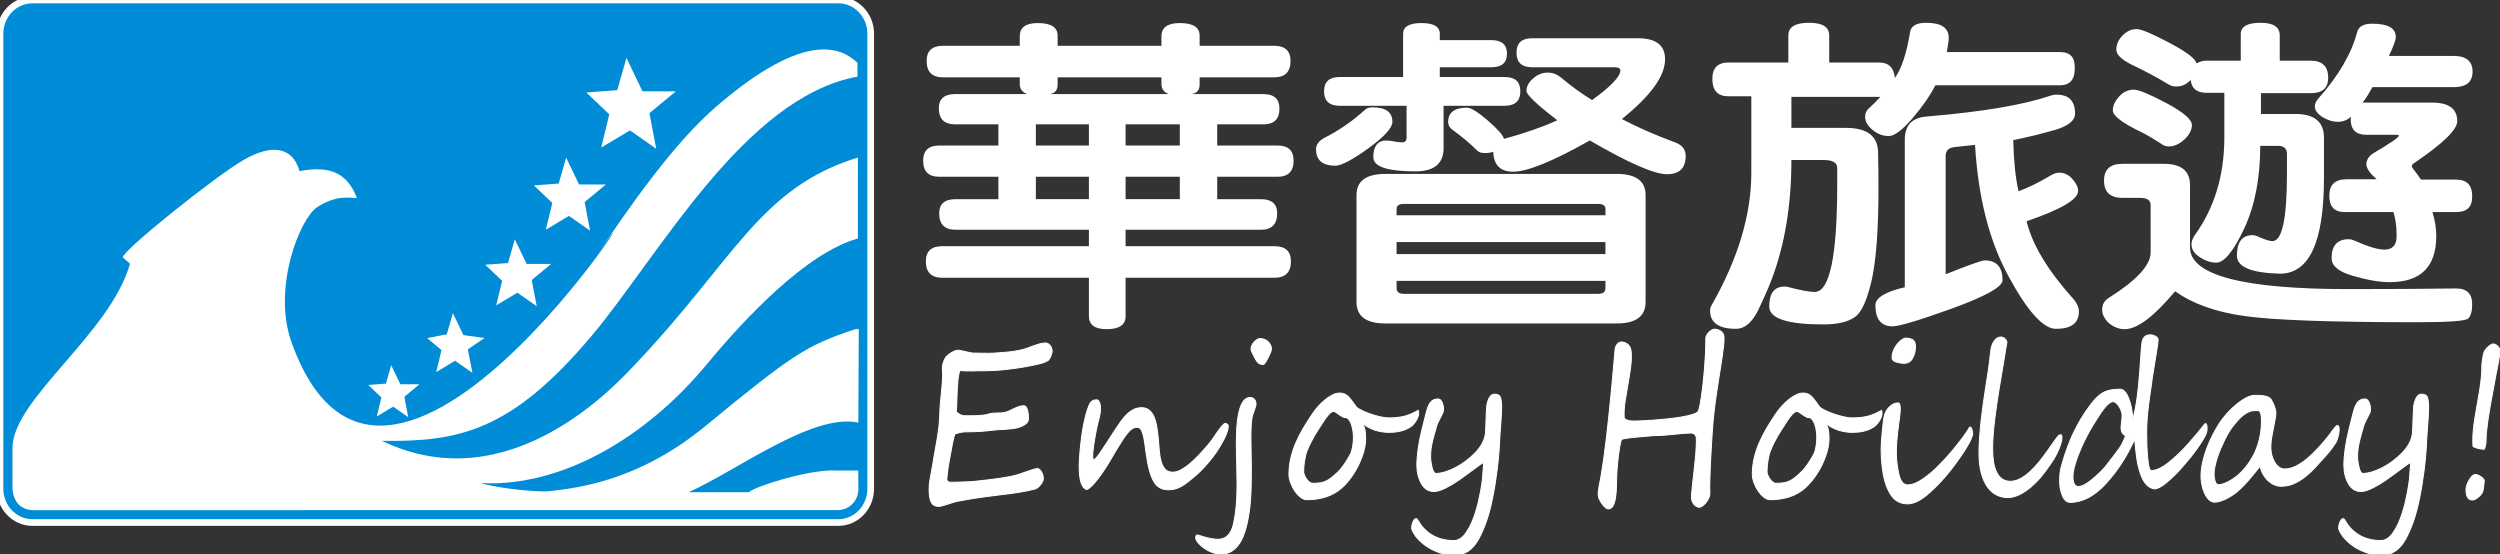 <?xml version="1.0" encoding="iso-8859-1"?>
<!-- Generator: Adobe Illustrator 19.2.1, SVG Export Plug-In . SVG Version: 6.00 Build 0)  -->
<svg version="1.1" id="_x3FC_h_1" xmlns="http://www.w3.org/2000/svg" xmlns:xlink="http://www.w3.org/1999/xlink" x="0px" y="0px"
	 viewBox="0 0 530.616 117.604" style="enable-background:new 0 0 530.616 117.604;" xml:space="preserve">
<rect x="0" y="0" width="530.616" height="117.604" fill="#333333" stroke="none"/>
<path style="fill-rule:evenodd;clip-rule:evenodd;fill:#FFFFFF;" d="M274.56,34.099c0,2.275-1.135,3.418-3.402,3.418H258.35v4.756
	h9.239c2.323,0,3.485,1.006,3.485,3.019c0,2.32-1.162,3.474-3.485,3.474h-28.687v3.487h31.605c2.323,0,3.486,1.074,3.486,3.212
	c0,2.321-1.163,3.486-3.486,3.486h-31.605v8.173c0,1.829-1.355,2.744-4.053,2.744c-2.489,0-3.734-0.938-3.734-2.812V58.95h-31.12
	c-2.323,0-3.485-1.166-3.485-3.486c0-2.138,1.162-3.212,3.485-3.212h31.12v-3.487H202.83c-2.324,0-3.486-1.154-3.486-3.474
	c0-2.012,1.162-3.019,3.486-3.019h9.074v-4.756h-12.56c-2.268,0-3.403-1.142-3.403-3.418c0-2.138,1.135-3.212,3.403-3.212h12.56
	v-4.493h-9.157c-2.323,0-3.485-1.131-3.485-3.418c0-2,1.162-3.006,3.485-3.006h15.243c-1.024-0.399-1.549-1.12-1.549-2.148v-1.406
	h-16.28c-2.323,0-3.485-1.155-3.485-3.486c0-2.138,1.162-3.213,3.485-3.213h16.28v-2.01c0-1.876,1.271-2.812,3.817-2.812
	c2.808,0,4.218,0.89,4.218,2.686v2.136h22.034v-2.01c0-1.876,1.3-2.812,3.901-2.812c2.808,0,4.204,0.89,4.204,2.686v2.136h15.81
	c2.322,0,3.484,1.075,3.484,3.213c0,2.331-1.162,3.486-3.484,3.486h-15.81v1.543c0,1.167-0.568,1.83-1.702,2.011h15.241
	c2.271,0,3.403,1.029,3.403,3.077c0,2.24-1.133,3.348-3.403,3.348h-9.805v4.493h12.808C273.425,30.887,274.56,31.96,274.56,34.099
	L274.56,34.099z M248.059,19.97c-1.038-0.399-1.549-1.12-1.549-2.148v-1.406h-22.034v1.543c0,1.167-0.539,1.83-1.632,2.011H248.059
	L248.059,19.97z M250.412,30.887v-4.493h-11.509v4.493H250.412L250.412,30.887z M231.115,30.887v-4.493h-11.257v4.493H231.115
	L231.115,30.887z M250.412,42.272v-4.756h-11.509v4.756H250.412L250.412,42.272z M231.115,42.272v-4.756h-11.257v4.756H231.115
	L231.115,42.272z M322.686,19.364c0,2.058-1.106,3.087-3.319,3.087h-12.973v8.973c0,3.304-1.992,4.95-5.989,4.95
	c-5.947,0-8.921-1.006-8.921-3.007c0-2.366,0.939-3.554,2.834-3.554c0.222,0,0.457,0.022,0.734,0.068
	c1.133,0.218,1.99,0.332,2.585,0.332c0.595,0,0.9-0.332,0.9-1.006v-6.755h-14.192c-2.212,0-3.318-1.029-3.318-3.087
	c0-2.012,1.107-3.017,3.318-3.017h13.46V7.179c0-1.521,1.299-2.286,3.886-2.286c2.601,0,3.899,0.765,3.899,2.286v1.337h10.942
	c2.213,0,3.319,0.96,3.319,2.88c0,1.921-1.106,2.88-3.319,2.88H305.59v2.069h13.776C321.58,16.347,322.686,17.352,322.686,19.364
	L322.686,19.364z M353.809,36.979c2.641,0,3.969-1.292,3.969-3.886c0-1.338-0.706-2.275-2.103-2.812
	c-4.44-1.647-8.243-3.326-11.44-5.018c6.114-4.916,9.17-9.133,9.17-12.665c0-2.996-1.923-4.482-5.753-4.482h-22.462
	c-2.214,0-3.32,1.018-3.32,3.076c0,2.057,1.106,3.085,3.32,3.085h17.428c0.871,0,1.3,0.217,1.3,0.663
	c0,1.304-2.005,3.395-6.003,6.299c-2.269-1.383-4.454-2.973-6.557-4.756c-0.871-0.708-1.812-1.074-2.835-1.074
	c-1.19,0-2.24,0.423-3.167,1.28c-0.914,0.8-1.37,1.669-1.37,2.606c0,0.8,2.186,2.88,6.557,6.23
	c-3.126,1.43-6.917,2.744-11.342,3.955c-0.166-0.766-1.301-2.057-3.403-3.886c-2.116-1.829-3.596-2.743-4.453-2.743
	c-2.655,0-3.983,1.029-3.983,3.075c0,0.536,0.249,1.029,0.733,1.474c2.157,1.566,3.969,3.087,5.436,4.56
	c0.317,0.355,0.886,0.526,1.702,0.526c0.539,0,1.105-0.08,1.701-0.262c0.11,2.812,1.506,4.218,4.218,4.218
	c3.016,0,8.451-2.206,16.279-6.63C345.648,34.591,351.111,36.979,353.809,36.979L353.809,36.979z M283.461,35.174
	c1.3-0.045,3.651-1.292,7.054-3.75c3.348-2.458,5.02-4.31,5.02-5.567c0-2.046-1.411-3.074-4.219-3.074
	c-0.705,0-1.244,0.171-1.618,0.537c-2.586,2.366-5.505,4.378-8.755,6.024c-1.079,0.628-1.619,1.406-1.619,2.343
	C279.325,34.008,280.708,35.174,283.461,35.174L283.461,35.174z M349.271,64.105c0,3.04-2.062,4.55-6.168,4.55h-49.034
	c-4.094,0-6.154-1.51-6.154-4.55V41.403c0-2.995,2.061-4.493,6.154-4.493h49.034c4.106,0,6.168,1.498,6.168,4.493V64.105
	L349.271,64.105z M340.751,45.689v-1.337c0-0.72-0.513-1.074-1.536-1.074H297.97c-1.024,0-1.55,0.354-1.55,1.074v1.337H340.751
	L340.751,45.689z M340.751,53.92v-2.538H296.42v2.538H340.751L340.751,53.92z M340.751,61.156v-1.543H296.42v1.543
	c0,0.811,0.525,1.212,1.55,1.212h41.245C340.239,62.368,340.751,61.967,340.751,61.156L340.751,61.156z M440.358,14.54
	c0,2.366-1.036,3.557-3.085,3.557h-26.5c-1.079,2.138-2.697,4.48-4.869,7.03c-2.157,2.503-3.831,3.749-5.02,3.749
	c-1.245,0-2.379-0.422-3.402-1.269c-1.079-0.892-1.618-1.829-1.618-2.813c0-0.674,0.235-1.257,0.733-1.747
	c0.858-0.755,1.701-1.579,2.502-2.482h-18.879v6.573h11.507c4.593,0,6.889,1.76,6.889,5.291c0.056,2.367,0.083,4.882,0.083,7.568
	c0,8.437-0.456,14.849-1.383,19.215c-0.968,4.332-2.157,7.019-3.555,8.037c-1.466,1.073-3.735,1.61-6.819,1.61
	c-7.607,0-11.425-1.269-11.425-3.817c0-2.812,1.079-4.218,3.251-4.218c0.207,0,0.43,0.023,0.636,0.069
	c2.712,0.708,4.62,1.074,5.755,1.074c3.193,0,4.785-7.613,4.785-22.838c0-1.349,0-2.504,0-3.487c0-1.12-0.969-1.68-2.918-1.68
	h-6.806c0,9.385-1.355,17.707-4.053,24.988c-0.802,2.138-1.84,4.481-3.07,7.03c-1.3,2.549-2.837,3.817-4.619,3.817
	c-3.68,0-5.52-1.291-5.52-3.886c0-0.4,0.11-0.778,0.331-1.131c5.615-9.876,8.424-19.227,8.424-28.063V20.438h-4.868
	c-2.269,0-3.402-1.234-3.402-3.692c0-2.32,1.134-3.474,3.402-3.474h12.725V7.51c0-1.782,1.466-2.674,4.385-2.674
	c2.862,0,4.288,0.892,4.288,2.674v5.762h10.622c1.992,0,3.1,1.085,3.319,3.28c1.397-1.966,2.49-5.224,3.236-9.785
	c0.223-1.291,1.355-1.931,3.402-1.931c3.196,0,4.787,1.063,4.787,3.212c0,0.583-0.139,1.578-0.402,3.005h24.066
	C439.432,11.053,440.455,12.22,440.358,14.54L440.358,14.54z M440.11,63.499c-5.465-6.07-8.783-11.579-9.974-16.54
	c7.303-2.504,10.94-4.641,10.94-6.424c0-0.766-0.4-1.612-1.216-2.549c-0.802-0.892-1.728-1.338-2.753-1.338
	c-0.596,0-1.217,0.194-1.866,0.595c-2.379,1.428-4.648,2.549-6.807,3.35c-0.649-2.767-1.022-6.379-1.133-10.849
	c3.235-0.663,6.236-1.406,9.004-2.206c2.753-0.846,4.122-1.989,4.122-3.418c0-2.674-1.288-4.024-3.887-4.024
	c-0.54,0-1.051,0.093-1.535,0.275c-5.672,1.92-14.344,3.371-26.018,4.355c-3.14,0.217-4.702,1.851-4.702,4.881v31.355
	c-4.163,0.982-6.237,2.251-6.237,3.817c0,2.983,1.217,4.481,3.651,4.481c1.397,0,5.644-1.269,12.711-3.818
	c7.082-2.584,10.622-4.573,10.622-5.955c0-2.813-1.272-4.218-3.804-4.218c-0.596,0-3.36,0.984-8.27,2.938V33.093
	c0-1.109,0.623-1.737,1.867-1.875c0.858-0.093,2.324-0.24,4.371-0.469c0.65,11.076,3.001,20.336,7.055,27.799
	c4.051,7.499,7.427,11.249,10.124,11.249c3.25,0,4.868-1.223,4.868-3.681C441.244,65.272,440.871,64.391,440.11,63.499
	L440.11,63.499z M465.22,26.531c0,1.029-0.512,2.034-1.535,3.018c-1.093,1.018-2.199,1.531-3.333,1.531
	c-0.483,0-0.913-0.101-1.286-0.331c-2.061-1.337-3.651-2.275-4.786-2.812c-3.886-1.875-5.837-3.373-5.837-4.493
	c0-1.018,0.456-2.022,1.383-3.006c0.858-0.937,1.881-1.406,3.07-1.406c1.023,0,3.349,0.961,6.973,2.881
	C463.437,23.833,465.22,25.366,465.22,26.531L465.22,26.531z M494.156,16.416c-0.055-2.366-1.3-3.544-3.734-3.544h-6.556V7.51
	c0-1.782-1.355-2.674-4.053-2.674c-2.822,0-4.219,0.8-4.219,2.4v5.636h-7.219c-0.748,0-1.48,0.194-2.187,0.595
	c-0.11-0.938-1.992-2.389-5.671-4.344c-3.722-1.966-6.045-2.949-6.971-2.949c-1.19,0-2.213,0.469-3.084,1.407
	c-0.858,0.891-1.286,1.874-1.286,2.949c0,1.018,1.051,2.07,3.153,3.143c2.752,1.293,5.436,2.721,8.022,4.287
	c0.442,0.263,0.954,0.4,1.549,0.4c1.19,0,2.213-0.469,3.071-1.406c0.166,1.83,1.3,2.745,3.403,2.745h3.734v9.442
	c0,8.08-2.103,15.032-6.321,20.838c-0.43,0.663-0.65,1.292-0.65,1.875c0,1.075,0.596,1.989,1.783,2.743
	c1.135,0.754,2.297,1.143,3.487,1.143c1.672,0,3.649-2.413,5.919-7.236c2.269-4.869,3.401-10.721,3.401-17.546h3.804
	c1.246,0,1.868,0.571,1.868,1.737v4.149c0,9.557-1.023,14.335-3.084,14.335c-0.596,0-1.702-0.355-3.319-1.075
	c-0.277-0.125-0.567-0.194-0.887-0.194c-2.227,0-3.333,1.451-3.333,4.355c0,2.366,2.974,3.636,8.922,3.818c0.056,0,0.139,0,0.235,0
	c6.224,0,9.321-6.767,9.321-20.301v-8.574c0-3.35-2.018-5.018-6.071-5.018h-7.303v-4.424h10.705
	C492.966,19.764,494.156,18.645,494.156,16.416L494.156,16.416z M524.71,41.803c0,2.138-1.136,3.212-3.403,3.212h-5.035
	c0.54,1.703,0.816,3.395,0.816,5.087c0,6.527-3.292,9.785-9.889,9.785c-2.158,0-4.759-0.446-7.774-1.338
	c-3.027-0.845-4.549-2.102-4.549-3.749c0-2.686,1.216-4.024,3.65-4.024c0.374,0,0.76,0.091,1.135,0.263
	c2.918,1.303,5.048,1.943,6.403,1.943c1.618,0,2.49-0.822,2.601-2.469c0-0.321,0-0.606,0-0.881c0-1.601-0.222-3.143-0.65-4.618
	h-10.374c-2.17,0-3.25-1.154-3.25-3.486c0-2.321,1.217-3.475,3.652-3.475h6.403c-0.221-0.228-0.566-0.559-1.051-1.005
	c-0.761-0.846-1.136-1.566-1.136-2.15c0-0.982,0.514-1.782,1.536-2.412c3.569-2.09,5.353-3.326,5.353-3.681
	c0-0.138-0.166-0.194-0.484-0.194h-6.405c-2.226,0-3.333-1.098-3.333-3.292c0-0.217,0.028-0.424,0.083-0.594
	c-0.745,0.754-1.701,1.131-2.835,1.131c-1.023,0-2.103-0.331-3.235-1.005c-1.08-0.708-1.619-1.463-1.619-2.274
	c0-0.493,0.207-1.006,0.637-1.543c4.385-4.904,7.164-9.66,8.354-14.267c0.316-1.154,1.382-1.737,3.167-1.737
	c3.347,0,5.021,0.938,5.021,2.812c0,0.674-0.484,2.012-1.466,4.024h13.707c2.697,0,4.053,1.108,4.053,3.348
	c0,2.184-1.329,3.281-3.983,3.281h-17.262c-0.429,0.708-0.748,1.268-0.969,1.668c-0.319,0.538-0.706,1.075-1.135,1.613h14.746
	c3.568,0,5.353,1.314,5.353,3.955c0,1.782-3.029,4.732-9.074,8.836c-0.374,0.229-0.567,0.446-0.567,0.674
	c0,0.173,0.166,0.47,0.483,0.869c0.596,0.755,1.079,1.43,1.467,2.013h7.455C523.63,38.123,524.764,39.347,524.71,41.803
	L524.71,41.803z M524.71,64.711c0,1.337-0.276,2.298-0.816,2.88c-0.54,0.537-4.135,0.8-10.775,0.8
	c-18.533,0-30.83-0.446-36.875-1.336c-6.001-0.847-10.855-2.596-14.593-5.225c-4.479,5.361-8.048,8.037-10.689,8.037
	c-1.19,0-2.297-0.424-3.335-1.27c-0.967-0.892-1.452-1.852-1.452-2.88c0-1.075,0.457-1.898,1.384-2.48
	c5.934-3.75,8.907-6.961,8.907-9.648V43.542c0-1.029-0.732-1.543-2.186-1.543h-3.816c-2.587,0-3.888-1.224-3.888-3.682
	c0-2.366,1.301-3.544,3.888-3.544h8.838c3.679,0,5.519,1.51,5.519,4.55v13.191c0,5.898,11.204,8.847,33.625,8.847
	c8.215,0,15.836-0.045,22.862-0.137C523.63,61.224,524.764,62.391,524.71,64.711z"/>
<path style="fill-rule:evenodd;clip-rule:evenodd;fill:#008CD6;stroke:#FFFFFF;stroke-width:1.417;stroke-miterlimit:22.926;" d="
	M6.844,0h171.117c3.765,0,6.845,3.22,6.845,7.155v96.592c0,3.936-3.081,7.155-6.845,7.155H6.844c-3.765,0-6.844-3.219-6.844-7.155
	V7.155C0,3.22,3.08,0,6.844,0z"/>
<polygon style="fill-rule:evenodd;clip-rule:evenodd;fill:#FFFFFF;" points="78.156,81.707 81.91,81.425 83.034,77.524 
	84.981,81.566 89.016,81.566 85.824,84.221 86.647,88.544 83.455,86.312 79.963,88.403 80.946,84.361 "/>
<polygon style="fill-rule:evenodd;clip-rule:evenodd;fill:#FFFFFF;" points="90.657,71.745 94.829,70.96 96.12,66.457 
	98.355,71.122 102.827,71.745 99.301,74.146 100.268,79.134 96.581,76.571 92.593,78.972 93.7,74.308 "/>
<polygon style="fill-rule:evenodd;clip-rule:evenodd;fill:#FFFFFF;" points="102.985,56.193 107.819,55.831 109.266,50.781 
	111.773,56.012 116.995,56.012 112.859,59.43 113.919,64.997 109.809,62.123 105.311,64.816 106.578,59.611 "/>
<polygon style="fill-rule:evenodd;clip-rule:evenodd;fill:#FFFFFF;" points="113.31,39.352 118.584,38.956 120.164,33.446 
	122.899,39.154 128.597,39.154 124.084,42.884 125.241,48.958 120.756,45.822 115.849,48.76 117.23,43.082 "/>
<polygon style="fill-rule:evenodd;clip-rule:evenodd;fill:#FFFFFF;" points="124.444,19.63 131.002,19.138 132.966,12.288 
	136.367,19.384 143.451,19.384 137.84,24.021 139.278,31.574 133.702,27.675 127.6,31.329 129.319,24.267 "/>
<path style="fill-rule:evenodd;clip-rule:evenodd;fill:#FFFFFF;" d="M182.18,89.699c-9.704-2.089-25.731,10.172-36.01,14.762h12.773
	c1.507-1.347,13.321-4.975,18.639-4.59h4.578l0.027,3.999c-0.021,2.444-1.971,4.405-4.424,4.411H7.703
	c-3.654,0.219-5.131-2.276-5.053-5.186v-8.007c0-10.361,20.75-24.241,24.943-39.11l-1.535-1.347
	c0-1.512,19.626-17.178,25.519-20.614c5.893-3.435,10.471-3.051,12.005,2.309c6.852-1.347,10.279,0.742,12.17,5.716
	c-1.535,0-4.194-0.769-8.388,1.897c-3.728,2.391-9.593,17.15-5.509,28.639c21.051,59.119,86.835-51.341,63.208-16.023
	c8.936-13.357,18.081-26.337,27.218-34.163c18.684-16.003,26.285-12.303,29.711-9.06v2.93
	c-23.984,4.397-42.102,37.982-56.381,54.969c-17.188,20.447-28.342,22.537-44.541,22.345c27.411,13.165,50.273-12.585,54.08-16.601
	c20.587-21.71,26.186-37.214,46.936-43.536v17.178c-10.855,3.05-23.724,16.625-32.107,26.742
	c-12.749,15.388-30.644,26.082-47.968,25.176c4.578,1.347,12.965,1.924,14.473,1.731c5.098-0.632,18.475-1.731,33.111-13.742
	c18.584-15.254,21.463-17.177,31.796-20.613c0.576-0.191,0.88,0,0.88,0L182.18,89.699z"/>
<path style="fill-rule:evenodd;clip-rule:evenodd;fill:#FFFFFF;stroke:#FFFFFF;stroke-width:0.216;stroke-miterlimit:22.926;" d="
	M223.311,74.516c0,0.138-0.031,0.3-0.087,0.493c-0.05,0.199-0.121,0.399-0.202,0.6c-0.082,0.199-0.171,0.392-0.279,0.561
	c-0.101,0.177-0.215,0.293-0.323,0.354c-0.349,0.192-0.658,0.338-0.937,0.438c-0.278,0.101-0.607,0.193-0.993,0.278
	c-1.17,0.276-2.316,0.501-3.435,0.692c-1.12,0.184-2.177,0.338-3.17,0.446c-0.994,0.115-1.904,0.192-2.733,0.238
	c-0.83,0.046-1.538,0.07-2.113,0.07c-0.323,0-0.607,0-0.848,0c-0.239,0-0.467,0-0.689,0.007c-0.228,0.007-0.442,0.016-0.651,0.023
	c-0.209,0.008-0.43,0.015-0.664,0.015c-0.556,0-1.037-0.007-1.442-0.022c-0.399-0.016-0.74-0.038-1.025-0.069
	c-0.184,0.523-0.316,1.17-0.393,1.938c-0.069,0.77-0.127,1.562-0.164,2.378c-0.038,0.823-0.064,1.624-0.083,2.401
	c-0.019,0.785-0.057,1.47-0.119,2.055c0.247,0.208,0.461,0.369,0.638,0.485c0.178,0.107,0.356,0.192,0.539,0.246
	c0.177,0.054,0.367,0.085,0.563,0.092c0.196,0.008,0.437,0.008,0.721,0.008c0.311,0,0.652,0,1.031,0c0.38,0,0.753-0.008,1.133-0.031
	c0.373-0.024,0.74-0.054,1.101-0.093c0.361-0.039,0.677-0.101,0.962-0.192c0.487-0.147,0.911-0.232,1.284-0.247
	c0.367-0.016,0.728-0.023,1.082-0.023c0.355,0,0.709-0.023,1.063-0.077c0.36-0.054,0.759-0.185,1.208-0.401
	c0.323-0.146,0.607-0.292,0.868-0.422c0.259-0.139,0.512-0.246,0.746-0.339c0.233-0.092,0.456-0.161,0.677-0.215
	c0.215-0.054,0.443-0.076,0.69-0.076c0.201,0,0.367,0.084,0.505,0.254c0.133,0.177,0.241,0.393,0.311,0.653
	c0.075,0.27,0.126,0.563,0.158,0.885c0.031,0.324,0.05,0.631,0.05,0.931c0,0.331-0.102,0.608-0.297,0.839
	c-0.204,0.223-0.431,0.408-0.697,0.562c-0.265,0.146-0.537,0.27-0.809,0.362c-0.273,0.085-0.488,0.153-0.646,0.199
	c-0.285,0.077-0.659,0.139-1.121,0.185c-0.467,0.038-0.949,0.085-1.454,0.124c-0.507,0.038-1,0.062-1.475,0.084
	c-0.474,0.023-0.865,0.062-1.176,0.108c-0.854,0.115-1.747,0.2-2.67,0.254c-0.93,0.053-1.866,0.084-2.815,0.084
	c-0.487,0-0.898,0.031-1.233,0.108c-0.341,0.077-0.722,0.192-1.139,0.339c-0.088,0.031-0.184,0.23-0.278,0.6
	c-0.102,0.369-0.208,0.83-0.315,1.385c-0.114,0.554-0.228,1.162-0.342,1.824c-0.12,0.662-0.235,1.293-0.348,1.894
	c-0.17,0.915-0.298,1.754-0.38,2.508c-0.075,0.747-0.132,1.286-0.158,1.601c0.076,0.084,0.17,0.184,0.279,0.292
	c0.114,0.101,0.234,0.154,0.373,0.154c0.323,0,0.709,0,1.159-0.007c0.448-0.008,0.917-0.024,1.398-0.04
	c0.48-0.016,0.955-0.031,1.411-0.053c0.456-0.023,0.854-0.046,1.182-0.077c0.817-0.092,1.671-0.185,2.563-0.285
	c0.886-0.1,1.752-0.208,2.594-0.324c0.842-0.122,1.632-0.254,2.378-0.4c0.747-0.139,1.399-0.3,1.935-0.485
	c-0.005,0,0.076-0.031,0.254-0.084c0.177-0.062,0.411-0.139,0.696-0.239c0.284-0.1,0.594-0.2,0.924-0.315
	c0.334-0.115,0.645-0.216,0.929-0.308c0.285-0.084,0.519-0.169,0.715-0.23c0.19-0.07,0.278-0.108,0.266-0.108
	c0.183,0,0.366,0.062,0.538,0.185c0.171,0.115,0.328,0.276,0.461,0.484c0.139,0.2,0.247,0.438,0.329,0.708
	c0.076,0.269,0.12,0.562,0.12,0.878c0,0.122-0.051,0.292-0.151,0.507c-0.095,0.223-0.234,0.439-0.406,0.669
	c-0.177,0.223-0.373,0.432-0.601,0.631c-0.233,0.192-0.48,0.324-0.752,0.377c-0.62,0.139-1.202,0.262-1.753,0.377
	c-0.55,0.108-1.114,0.216-1.689,0.3c-0.569,0.092-1.183,0.177-1.822,0.261c-0.645,0.085-1.36,0.169-2.151,0.262
	c-0.949,0.115-1.903,0.247-2.866,0.369c-0.955,0.131-1.853,0.262-2.682,0.393c-0.835,0.139-1.575,0.262-2.228,0.377
	c-0.651,0.108-1.126,0.208-1.435,0.277c-0.285,0.077-0.601,0.168-0.943,0.285c-0.348,0.115-0.689,0.223-1.031,0.323
	c-0.341,0.108-0.658,0.201-0.955,0.285c-0.298,0.085-0.538,0.123-0.722,0.123c-0.335,0-0.632-0.054-0.892-0.17
	c-0.259-0.107-0.474-0.307-0.645-0.592c-0.177-0.293-0.303-0.67-0.392-1.154c-0.089-0.478-0.127-1.085-0.127-1.824
	c0-0.646,0.071-1.362,0.222-2.154c0.146-0.786,0.329-1.755,0.538-2.893c0.132-0.931,0.29-1.862,0.461-2.787
	c0.171-0.923,0.336-1.847,0.493-2.778c0.152-0.923,0.285-1.846,0.387-2.77c0.107-0.923,0.165-1.862,0.178-2.809
	c0.012-0.678,0.05-1.355,0.119-2.047c0.07-0.693,0.132-1.394,0.204-2.101c0.069-0.708,0.132-1.408,0.189-2.116
	c0.05-0.709,0.082-1.401,0.082-2.079c0-0.115-0.013-0.285-0.038-0.492c-0.025-0.207-0.038-0.369-0.038-0.477
	c0-0.646,0.19-1.354,0.576-2.14c0.095-0.192,0.26-0.399,0.488-0.607c0.233-0.207,0.486-0.399,0.765-0.577
	c0.278-0.169,0.551-0.308,0.822-0.416c0.272-0.108,0.506-0.154,0.702-0.154c0.127,0,0.336,0.023,0.64,0.085
	c0.304,0.062,0.62,0.13,0.956,0.215c0.335,0.085,0.652,0.154,0.955,0.216c0.304,0.062,0.518,0.092,0.638,0.092
	c0.21,0,0.494,0,0.842,0.007c0.354,0.008,0.74,0.016,1.151,0.023c0.419,0.008,0.848,0.008,1.31,0.008
	c0.456,0,0.885-0.008,1.297-0.039c0.936-0.062,1.828-0.131,2.676-0.208c0.848-0.07,1.733-0.208,2.657-0.401
	c0.557-0.108,1.07-0.254,1.544-0.431c0.468-0.185,0.917-0.354,1.354-0.508c0.431-0.161,0.86-0.3,1.284-0.415
	c0.431-0.124,0.861-0.185,1.31-0.185c0.158,0,0.317,0.053,0.481,0.146c0.158,0.1,0.304,0.231,0.437,0.384
	c0.127,0.163,0.234,0.347,0.316,0.555C223.268,74.093,223.311,74.308,223.311,74.516L223.311,74.516z M260.688,90.453
	c0,0.284-0.038,0.578-0.121,0.87c-0.076,0.292-0.177,0.585-0.297,0.878c-0.113,0.292-0.247,0.585-0.398,0.862
	c-0.147,0.277-0.292,0.538-0.425,0.8c-0.361,0.677-0.778,1.362-1.259,2.063c-0.481,0.7-1,1.377-1.55,2.039
	c-0.551,0.662-1.113,1.285-1.696,1.87c-0.581,0.585-1.15,1.108-1.701,1.555c-0.449,0.362-0.874,0.7-1.273,1.016
	c-0.404,0.315-0.809,0.584-1.214,0.808c-0.411,0.231-0.835,0.408-1.279,0.547c-0.448,0.131-0.936,0.2-1.467,0.2
	c-1.025,0-1.859-0.316-2.499-0.947c-0.323-0.315-0.601-0.723-0.841-1.231c-0.247-0.5-0.456-1.062-0.633-1.677
	c-0.177-0.616-0.336-1.27-0.461-1.962c-0.133-0.692-0.241-1.37-0.33-2.047c-0.107-0.846-0.214-1.6-0.309-2.269
	c-0.102-0.67-0.216-1.232-0.348-1.686c-0.126-0.461-0.285-0.816-0.469-1.062c-0.19-0.247-0.43-0.377-0.727-0.377
	c-0.234,0-0.456,0.031-0.665,0.092c-0.209,0.062-0.431,0.185-0.658,0.362c-0.228,0.184-0.481,0.438-0.752,0.769
	c-0.272,0.331-0.589,0.763-0.956,1.308c-0.36,0.539-0.778,1.201-1.247,1.978c-0.474,0.785-1.018,1.716-1.651,2.802
	c-0.311,0.523-0.67,1.1-1.095,1.731c-0.417,0.631-0.847,1.231-1.29,1.809c-0.437,0.57-0.867,1.07-1.285,1.508
	c-0.423,0.439-0.79,0.717-1.113,0.832c-1.089-0.285-1.632-1.932-1.632-4.933c0-0.801,0.076-2.009,0.221-3.633
	c0.076-0.739,0.165-1.509,0.259-2.309c0.102-0.809,0.228-1.608,0.374-2.416c0.145-0.801,0.315-1.586,0.512-2.339
	c0.19-0.763,0.419-1.463,0.677-2.109c0.12-0.3,0.253-0.538,0.386-0.715c0.14-0.17,0.278-0.3,0.417-0.377
	c0.14-0.084,0.292-0.139,0.444-0.161c0.158-0.024,0.315-0.031,0.474-0.031c0.196,0,0.373,0.161,0.532,0.492
	c0.152,0.331,0.227,0.792,0.227,1.377c0,0.362-0.025,0.7-0.076,1.016c-0.045,0.315-0.114,0.639-0.203,0.97
	c-0.082,0.331-0.178,0.685-0.278,1.069c-0.096,0.386-0.195,0.824-0.297,1.317c-0.07,0.408-0.158,0.861-0.247,1.354
	c-0.095,0.492-0.184,1-0.26,1.508c-0.083,0.516-0.151,1.016-0.203,1.501c-0.057,0.493-0.088,0.931-0.088,1.324
	c0,0.27,0.038,0.546,0.114,0.831c0.348-0.045,0.911-0.676,1.702-1.892c0.411-0.616,0.859-1.293,1.347-2.032
	c0.486-0.739,1.018-1.547,1.582-2.432c0.423-0.662,0.841-1.278,1.252-1.854c0.417-0.57,0.842-1.07,1.29-1.494
	c0.443-0.431,0.917-0.77,1.418-1.016c0.499-0.246,1.05-0.377,1.657-0.377c0.646,0,1.177,0.169,1.601,0.507
	c0.43,0.339,0.771,0.808,1.031,1.401c0.259,0.592,0.461,1.3,0.6,2.132c0.146,0.823,0.26,1.73,0.349,2.724
	c0.069,0.847,0.14,1.677,0.208,2.509c0.07,0.823,0.203,1.563,0.399,2.216c0.196,0.655,0.481,1.186,0.854,1.594
	c0.373,0.399,0.904,0.608,1.594,0.608c0.531,0,1.087-0.154,1.67-0.454c0.576-0.3,1.189-0.715,1.835-1.247
	c0.638-0.539,1.303-1.163,1.993-1.885c0.683-0.724,1.392-1.509,2.12-2.37c0.285-0.331,0.594-0.747,0.936-1.247
	c0.341-0.509,0.67-0.993,0.999-1.454c0.329-0.47,0.633-0.862,0.918-1.193c0.284-0.331,0.512-0.5,0.689-0.5
	c0.069,0,0.189,0.046,0.36,0.139C260.605,90.091,260.688,90.246,260.688,90.453L260.688,90.453z M269.859,74.108
	c0,0.122-0.069,0.354-0.202,0.7c-0.14,0.347-0.297,0.708-0.493,1.093c-0.19,0.385-0.379,0.724-0.575,1.016
	c-0.19,0.293-0.343,0.439-0.45,0.439c-0.284,0-0.518-0.038-0.708-0.115c-0.184-0.069-0.355-0.192-0.506-0.369
	c-0.159-0.17-0.31-0.393-0.456-0.662c-0.146-0.269-0.322-0.6-0.518-0.993c-0.133-0.254-0.24-0.477-0.316-0.655
	c-0.076-0.184-0.108-0.346-0.108-0.5c0-0.239,0.057-0.492,0.184-0.754c0.12-0.262,0.284-0.501,0.48-0.724
	c0.196-0.215,0.411-0.393,0.633-0.523c0.222-0.139,0.436-0.208,0.645-0.208c0.272,0,0.551,0.054,0.836,0.162
	c0.285,0.1,0.545,0.254,0.772,0.446c0.228,0.201,0.417,0.439,0.562,0.716C269.784,73.454,269.859,73.762,269.859,74.108
	L269.859,74.108z M266.582,85.789c0-0.439-0.12-0.785-0.354-1.039c-0.234-0.254-0.531-0.384-0.893-0.384
	c-0.886,0-1.574,0.669-2.056,2.008c-0.582,1.624-0.872,4.171-0.872,7.642c0,0.3,0.005,0.678,0.012,1.132
	c0.007,0.446,0.013,0.945,0.026,1.492c0.011,0.554,0.023,1.123,0.037,1.732c0.012,0.6,0.024,1.185,0.038,1.77
	c0.012,0.577,0.02,1.131,0.024,1.663c0.007,0.538,0.014,1.008,0.014,1.408c0,3.07-0.247,5.711-0.74,7.919
	c-0.493,2.224-1.588,3.332-3.284,3.332c-0.493,0-0.987-0.046-1.48-0.146c-0.494-0.093-0.949-0.201-1.354-0.315
	c-0.411-0.108-0.758-0.216-1.05-0.316c-0.291-0.092-0.469-0.146-0.544-0.146c-0.209,0-0.316,0.223-0.316,0.654
	c0,0.169,0.069,0.37,0.216,0.601c0.138,0.231,0.341,0.477,0.594,0.731c0.253,0.254,0.544,0.508,0.886,0.753
	c0.341,0.247,0.708,0.47,1.107,0.67c0.392,0.192,0.804,0.354,1.239,0.469c0.43,0.123,0.867,0.185,1.297,0.185
	c0.753,0,1.423-0.154,2.018-0.461c0.595-0.309,1.112-0.747,1.569-1.309c0.449-0.569,0.835-1.239,1.158-2.024
	c0.321-0.777,0.588-1.639,0.797-2.586c0.196-0.892,0.36-1.77,0.48-2.64c0.127-0.877,0.222-1.793,0.285-2.754
	c0.068-0.962,0.113-1.993,0.132-3.102c0.02-1.1,0.025-2.331,0.025-3.686c0-0.353-0.006-0.808-0.019-1.346
	c-0.013-0.547-0.02-1.101-0.025-1.686c-0.007-0.577-0.013-1.13-0.025-1.662c-0.012-0.539-0.02-0.985-0.02-1.347
	c0-1.078,0.02-2.001,0.064-2.771c0.045-0.769,0.114-1.369,0.215-1.801c0.026-0.124,0.076-0.308,0.165-0.554
	c0.088-0.246,0.177-0.508,0.266-0.77c0.095-0.261,0.177-0.515,0.253-0.761C266.544,86.09,266.582,85.905,266.582,85.789
	L266.582,85.789z M301.105,87.683c0,0.254-0.046,0.516-0.14,0.777c-0.095,0.262-0.216,0.516-0.361,0.77
	c-0.152,0.247-0.311,0.478-0.493,0.693c-0.177,0.223-0.36,0.4-0.545,0.531c-0.436,0.346-1.049,0.655-1.847,0.915
	c-0.797,0.262-1.777,0.393-2.954,0.393c-0.937,0-1.886-0.146-2.835-0.438c-0.955-0.292-1.865-0.777-2.745-1.455
	c0.284,0.523,0.469,1.032,0.55,1.509c0.076,0.485,0.12,1.055,0.12,1.715c0,1.186-0.247,2.447-0.746,3.787
	c-0.479,1.355-1.101,2.609-1.866,3.763c-0.771,1.163-1.575,2.124-2.43,2.886c-0.48,0.439-1.012,0.816-1.588,1.139
	c-0.575,0.324-1.177,0.593-1.803,0.792c-0.633,0.201-1.284,0.355-1.967,0.454c-0.678,0.093-1.367,0.146-2.057,0.146
	c-0.482,0-0.949-0.192-1.41-0.569c-0.456-0.369-0.861-0.83-1.222-1.369c-0.36-0.547-0.646-1.125-0.861-1.74
	c-0.221-0.615-0.328-1.17-0.328-1.669c0-1.216,0.133-2.386,0.399-3.502c0.266-1.123,0.626-2.201,1.075-3.247
	c0.455-1.047,0.974-2.071,1.568-3.071c0.595-0.993,1.221-1.993,1.892-2.985c0.365-0.554,0.79-1.101,1.264-1.632
	c0.482-0.539,0.975-1.015,1.493-1.432c0.52-0.423,1.045-0.761,1.576-1.031c0.531-0.262,1.038-0.393,1.517-0.393
	c0.399,0,0.74,0.07,1.026,0.207c0.283,0.132,0.55,0.324,0.802,0.569c0.254,0.254,0.513,0.563,0.779,0.939
	c0.266,0.378,0.569,0.793,0.916,1.263c0.114,0.137,0.419,0.331,0.918,0.6c0.5,0.261,1.095,0.515,1.777,0.762
	c0.69,0.246,1.411,0.469,2.164,0.653c0.753,0.192,1.437,0.285,2.057,0.285c0.619,0,1.183-0.031,1.701-0.085
	c0.518-0.046,1.024-0.139,1.513-0.254c0.486-0.123,0.975-0.285,1.454-0.5c0.481-0.208,1-0.461,1.558-0.762
	C301.079,87.321,301.105,87.513,301.105,87.683L301.105,87.683z M287.255,93.092c0.013-0.422-0.006-0.9-0.069-1.431
	c-0.063-0.531-0.171-1.039-0.323-1.509c-0.158-0.477-0.36-0.861-0.613-1.162c-0.253-0.3-0.569-0.423-0.936-0.362
	c-0.57-0.269-1.038-0.554-1.411-0.854c-0.367-0.3-0.651-0.454-0.855-0.454c-0.145,0-0.304,0.054-0.48,0.169
	c-0.171,0.115-0.349,0.27-0.538,0.461c-0.183,0.192-0.373,0.423-0.563,0.685c-0.19,0.269-0.381,0.54-0.563,0.824
	c-0.373,0.592-0.715,1.123-1.031,1.601c-0.316,0.485-0.614,0.962-0.893,1.431c-0.277,0.478-0.543,0.97-0.804,1.494
	c-0.259,0.516-0.518,1.101-0.777,1.747c-0.114,0.27-0.209,0.592-0.298,0.969c-0.088,0.377-0.158,0.762-0.222,1.163
	c-0.063,0.392-0.107,0.793-0.139,1.192c-0.032,0.4-0.044,0.754-0.044,1.07c0,0.192,0.05,0.431,0.164,0.708
	c0.114,0.285,0.253,0.554,0.436,0.815c0.178,0.262,0.381,0.485,0.608,0.662c0.234,0.185,0.456,0.27,0.677,0.27
	c0.633,0,1.171-0.031,1.613-0.1c0.449-0.07,0.86-0.186,1.234-0.362c0.38-0.17,0.759-0.408,1.139-0.709
	c0.385-0.3,0.828-0.693,1.335-1.169c0.247-0.232,0.493-0.493,0.733-0.793c0.241-0.3,0.481-0.616,0.716-0.955
	c0.233-0.338,0.455-0.685,0.664-1.038c0.208-0.354,0.41-0.701,0.594-1.047c0.12-0.23,0.228-0.508,0.316-0.838
	c0.083-0.331,0.152-0.662,0.203-0.992c0.05-0.331,0.082-0.631,0.1-0.9C287.249,93.408,287.255,93.216,287.255,93.092L287.255,93.092
	z M318.709,86.444c0-0.978-0.09-1.694-0.26-2.147c-0.158-0.417-0.582-0.631-1.259-0.631c-0.722,0-1.24,0.693-1.557,2.078
	c-0.051,0.176-0.089,0.446-0.114,0.8c-0.024,0.354-0.044,0.754-0.063,1.192c-0.02,0.447-0.038,0.909-0.052,1.385
	c-0.006,0.485-0.024,0.947-0.044,1.393c-0.019,0.439-0.038,0.838-0.063,1.201c-0.026,0.362-0.064,0.631-0.114,0.816
	c-0.26,1.262-1.013,2.516-2.259,3.763c-1.246,1.247-2.643,2.262-4.188,3.047c-1.544,0.762-2.859,1.147-3.948,1.147
	c-0.36,0-0.646-0.447-0.854-1.332c-0.194-0.854-0.297-1.585-0.297-2.186c0-0.6,0.032-1.17,0.103-1.701
	c0.068-0.539,0.183-1.124,0.341-1.77c0.088-0.331,0.164-0.623,0.228-0.87c0.057-0.246,0.114-0.461,0.164-0.646
	c0.064-0.177,0.126-0.4,0.202-0.669c0.076-0.278,0.166-0.593,0.261-0.947c0.024-0.123,0.088-0.292,0.183-0.508
	c0.102-0.223,0.24-0.492,0.412-0.823c0.171-0.331,0.315-0.608,0.422-0.839c0.114-0.223,0.204-0.393,0.261-0.516
	c0.113-0.239,0.172-0.508,0.172-0.816c0-0.492-0.103-0.977-0.299-1.439c-0.208-0.499-0.493-0.746-0.854-0.746
	c-0.374,0-0.684,0.062-0.943,0.185c-0.26,0.115-0.486,0.3-0.677,0.545c-0.196,0.254-0.361,0.563-0.512,0.932
	c-0.146,0.362-0.285,0.801-0.405,1.293c-0.233,0.9-0.436,1.701-0.607,2.394c-0.164,0.685-0.311,1.285-0.43,1.777
	c-0.127,0.5-0.241,1.024-0.349,1.593c-0.102,0.563-0.202,1.163-0.303,1.809c-0.185,1.293-0.279,2.471-0.279,3.517
	c0,1.478,0.316,2.778,0.949,3.902c0.626,1.131,1.525,1.692,2.683,1.692c0.67,0,1.524-0.261,2.562-0.792
	c1.025-0.523,1.942-1.077,2.759-1.662c0.411-0.285,0.873-0.616,1.393-0.993c0.518-0.377,1.094-0.8,1.72-1.262
	c1.076-0.801,1.79-1.293,2.132-1.493c-0.069,0.577-0.119,1.154-0.146,1.739c-0.025,0.584-0.068,1.192-0.132,1.823
	c-0.013,0.154-0.051,0.446-0.121,0.885c-0.063,0.431-0.164,1.016-0.284,1.754c-0.152,0.801-0.316,1.578-0.5,2.348
	c-0.189,0.762-0.398,1.516-0.633,2.255c-0.234,0.73-0.5,1.438-0.803,2.116c-0.305,0.676-0.652,1.307-1.051,1.892
	c-0.777,1.201-1.684,1.809-2.721,1.809c-2.631,0-4.769-0.893-6.414-2.663c-0.386-0.422-0.784-0.993-1.209-1.716
	c-0.095-0.178-0.215-0.269-0.349-0.269c-0.247,0-0.468,0.23-0.67,0.7c-0.184,0.477-0.278,0.908-0.278,1.285
	c0,0.331,0.304,0.931,0.911,1.801c1.012,1.247,2.252,2.217,3.727,2.909c1.479,0.708,2.955,1.063,4.409,1.063
	c2.227,0,3.966-1.178,5.225-3.517c1.247-2.317,2.201-5.103,2.854-8.365c0.41-1.971,0.753-4.041,1.024-6.211
	c0.272-2.17,0.45-4.286,0.538-6.349c0.007-0.254,0.025-0.57,0.05-0.938c0.025-0.362,0.058-0.793,0.096-1.27
	c0.038-0.485,0.069-0.947,0.101-1.401c0.031-0.446,0.058-0.885,0.083-1.309c0.024-0.431,0.044-0.823,0.057-1.154
	C318.703,86.998,318.709,86.698,318.709,86.444z"/>
<path style="fill-rule:evenodd;clip-rule:evenodd;fill:#FFFFFF;stroke:#FFFFFF;stroke-width:0.216;stroke-miterlimit:22.926;" d="
	M365.911,71.561c0.026,0.538-0.006,1.215-0.102,2.016c-0.095,0.808-0.214,1.724-0.372,2.755c-0.152,1.032-0.33,2.14-0.526,3.332
	c-0.195,1.201-0.392,2.456-0.581,3.771c-0.197,1.316-0.373,2.663-0.532,4.056c-0.158,1.393-0.284,2.785-0.366,4.178
	c-0.013,0.108-0.038,0.408-0.069,0.909c-0.032,0.492-0.064,1.108-0.107,1.832c-0.045,0.731-0.089,1.547-0.14,2.439
	c-0.051,0.893-0.095,1.801-0.132,2.716c-0.038,0.916-0.063,1.816-0.083,2.694c-0.019,0.876-0.013,1.654,0.007,2.331
	c0.013,0.393-0.063,0.77-0.228,1.131c-0.171,0.362-0.374,0.685-0.613,0.978c-0.241,0.292-0.487,0.523-0.74,0.7
	c-0.254,0.169-0.469,0.262-0.639,0.262c-0.152,0-0.317-0.046-0.5-0.124c-0.185-0.084-0.36-0.208-0.532-0.362
	c-0.164-0.161-0.31-0.361-0.423-0.607c-0.121-0.255-0.19-0.531-0.216-0.847c-0.012-0.247,0.008-0.662,0.057-1.254
	c0.05-0.593,0.121-1.286,0.202-2.086c0.09-0.793,0.185-1.647,0.291-2.555c0.102-0.915,0.197-1.793,0.278-2.655
	c0.076-0.854,0.141-1.655,0.171-2.386c0.038-0.739,0.044-1.332,0.02-1.785c-0.025-0.362-0.139-0.631-0.348-0.823
	c-0.208-0.185-0.468-0.278-0.76-0.278c-0.398,0-0.916,0.031-1.569,0.084c-0.651,0.062-1.321,0.132-2.018,0.193
	c-0.702,0.069-1.379,0.13-2.03,0.184c-0.658,0.054-1.195,0.077-1.614,0.077c-0.087,0-0.321,0.015-0.702,0.031
	c-0.385,0.022-0.841,0.061-1.372,0.108c-0.531,0.046-1.095,0.092-1.689,0.146c-0.589,0.054-1.152,0.108-1.678,0.169
	c-0.525,0.053-0.975,0.123-1.354,0.192c-0.373,0.062-0.602,0.124-0.677,0.17c-0.069,0.053-0.152,0.238-0.228,0.546
	c-0.082,0.308-0.158,0.685-0.233,1.131c-0.076,0.439-0.146,0.938-0.216,1.485c-0.063,0.547-0.126,1.093-0.184,1.624
	c-0.058,0.53-0.102,1.046-0.14,1.531c-0.037,0.493-0.064,0.901-0.075,1.231c-0.019,0.885-0.045,1.762-0.07,2.625
	c-0.024,0.869-0.095,1.639-0.209,2.315c-0.107,0.67-0.284,1.224-0.525,1.639c-0.239,0.424-0.581,0.631-1.03,0.631
	c-0.158,0-0.354-0.1-0.588-0.3c-0.234-0.2-0.463-0.454-0.678-0.754c-0.215-0.3-0.405-0.615-0.569-0.947
	c-0.157-0.331-0.247-0.631-0.259-0.9c-0.025-0.292-0.013-0.623,0.038-0.992c0.05-0.377,0.112-0.763,0.183-1.154
	c0.076-0.393,0.152-0.763,0.229-1.124c0.069-0.362,0.126-0.669,0.164-0.923c0.171-0.978,0.349-2.101,0.531-3.37
	c0.178-1.271,0.354-2.641,0.524-4.11c0.172-1.462,0.349-3.001,0.52-4.609c0.17-1.609,0.342-3.241,0.5-4.903
	c0.164-1.662,0.315-3.317,0.462-4.971c0.152-1.655,0.291-3.263,0.43-4.826c0.013-0.177,0.063-0.369,0.146-0.577
	c0.09-0.201,0.203-0.378,0.343-0.54c0.145-0.153,0.309-0.276,0.505-0.361c0.19-0.077,0.393-0.101,0.601-0.054
	c0.589,0.139,1.032,0.37,1.317,0.708c0.284,0.338,0.448,0.808,0.499,1.408c0.076,1.039,0.032,2.147-0.133,3.325
	c-0.158,1.185-0.349,2.377-0.563,3.578c-0.215,1.201-0.411,2.386-0.594,3.563c-0.178,1.169-0.247,2.278-0.209,3.309
	c0.006,0.216,0.095,0.377,0.26,0.485c0.158,0.115,0.347,0.201,0.568,0.261c0.228,0.062,0.456,0.101,0.69,0.116
	c0.234,0.016,0.436,0.023,0.607,0.023c0.26,0,0.76-0.015,1.493-0.046c0.734-0.031,1.588-0.077,2.563-0.146
	c0.969-0.069,1.987-0.161,3.056-0.27c1.069-0.115,2.068-0.254,2.992-0.408c0.931-0.162,1.715-0.346,2.367-0.554
	c0.645-0.208,1.036-0.454,1.176-0.724c0.082-0.161,0.178-0.508,0.285-1.023c0.107-0.515,0.216-1.17,0.335-1.947
	c0.114-0.784,0.227-1.67,0.341-2.655c0.114-0.984,0.216-2.023,0.305-3.116c0.094-1.101,0.17-2.224,0.227-3.371
	c0.051-1.154,0.081-2.285,0.081-3.393c0-0.139,0.052-0.308,0.16-0.524c0.101-0.207,0.246-0.407,0.423-0.607
	c0.177-0.192,0.386-0.362,0.614-0.508c0.227-0.139,0.468-0.216,0.728-0.216c0.177,0,0.367,0.039,0.588,0.108
	c0.215,0.062,0.423,0.169,0.621,0.3c0.194,0.139,0.359,0.308,0.499,0.523C365.823,71.006,365.899,71.26,365.911,71.561
	L365.911,71.561z M399.453,87.683c0,0.254-0.044,0.516-0.139,0.777c-0.095,0.262-0.216,0.516-0.361,0.77
	c-0.151,0.247-0.31,0.478-0.493,0.693c-0.177,0.223-0.36,0.4-0.544,0.531c-0.436,0.346-1.051,0.655-1.848,0.915
	c-0.797,0.262-1.778,0.393-2.954,0.393c-0.938,0-1.886-0.146-2.835-0.438c-0.955-0.292-1.865-0.777-2.745-1.455
	c0.284,0.523,0.469,1.032,0.55,1.509c0.076,0.485,0.12,1.055,0.12,1.715c0,1.186-0.246,2.447-0.746,3.787
	c-0.48,1.355-1.101,2.609-1.866,3.763c-0.771,1.163-1.575,2.124-2.429,2.886c-0.482,0.439-1.013,0.816-1.588,1.139
	c-0.576,0.324-1.178,0.593-1.803,0.792c-0.634,0.201-1.285,0.355-1.968,0.454c-0.678,0.093-1.367,0.146-2.057,0.146
	c-0.481,0-0.949-0.192-1.41-0.569c-0.455-0.369-0.861-0.83-1.222-1.369c-0.36-0.547-0.646-1.125-0.86-1.74
	c-0.222-0.615-0.329-1.17-0.329-1.669c0-1.216,0.132-2.386,0.398-3.502c0.267-1.123,0.627-2.201,1.076-3.247
	c0.455-1.047,0.975-2.071,1.568-3.071c0.595-0.993,1.222-1.993,1.892-2.985c0.366-0.554,0.791-1.101,1.265-1.632
	c0.481-0.539,0.975-1.015,1.494-1.432c0.518-0.423,1.044-0.761,1.575-1.031c0.531-0.262,1.037-0.393,1.518-0.393
	c0.397,0,0.74,0.07,1.025,0.207c0.285,0.132,0.55,0.324,0.803,0.569c0.254,0.254,0.513,0.563,0.778,0.939
	c0.266,0.378,0.57,0.793,0.918,1.263c0.114,0.137,0.417,0.331,0.918,0.6c0.499,0.261,1.095,0.515,1.776,0.762
	c0.69,0.246,1.412,0.469,2.164,0.653c0.753,0.192,1.436,0.285,2.056,0.285c0.621,0,1.184-0.031,1.702-0.085
	c0.518-0.046,1.024-0.139,1.513-0.254c0.486-0.123,0.974-0.285,1.454-0.5c0.481-0.208,1-0.461,1.557-0.762
	C399.428,87.321,399.453,87.513,399.453,87.683L399.453,87.683z M385.603,93.092c0.014-0.422-0.005-0.9-0.068-1.431
	c-0.063-0.531-0.171-1.039-0.323-1.509c-0.158-0.477-0.36-0.861-0.613-1.162c-0.253-0.3-0.569-0.423-0.937-0.362
	c-0.569-0.269-1.037-0.554-1.411-0.854c-0.365-0.3-0.65-0.454-0.854-0.454c-0.145,0-0.303,0.054-0.479,0.169
	c-0.172,0.115-0.349,0.27-0.537,0.461c-0.185,0.192-0.375,0.423-0.565,0.685c-0.189,0.269-0.38,0.54-0.563,0.824
	c-0.373,0.592-0.716,1.123-1.031,1.601c-0.316,0.485-0.614,0.962-0.892,1.431c-0.278,0.478-0.545,0.97-0.804,1.494
	c-0.26,0.516-0.52,1.101-0.778,1.747c-0.114,0.27-0.209,0.592-0.298,0.969c-0.088,0.377-0.158,0.762-0.222,1.163
	c-0.064,0.392-0.107,0.793-0.139,1.192c-0.031,0.4-0.044,0.754-0.044,1.07c0,0.192,0.051,0.431,0.164,0.708
	c0.114,0.285,0.253,0.554,0.437,0.815c0.178,0.262,0.38,0.485,0.607,0.662c0.234,0.185,0.455,0.27,0.677,0.27
	c0.634,0,1.17-0.031,1.614-0.1c0.448-0.07,0.86-0.186,1.233-0.362c0.379-0.17,0.758-0.408,1.139-0.709
	c0.386-0.3,0.828-0.693,1.334-1.169c0.247-0.232,0.495-0.493,0.735-0.793c0.239-0.3,0.48-0.616,0.714-0.955
	c0.234-0.338,0.455-0.685,0.664-1.038c0.21-0.354,0.411-0.701,0.595-1.047c0.121-0.23,0.227-0.508,0.317-0.838
	c0.081-0.331,0.151-0.662,0.202-0.992c0.049-0.331,0.082-0.631,0.101-0.9C385.598,93.408,385.603,93.216,385.603,93.092
	L385.603,93.092z M406.548,73.57c0,0.976-0.208,1.808-0.632,2.5c-0.403,0.693-1.006,1.04-1.797,1.04
	c-0.493,0-1.043-0.093-1.651-0.27c-0.588-0.185-0.885-0.478-0.885-0.885c0-0.732,0.183-1.44,0.561-2.101
	c0.381-0.67,0.83-1.216,1.361-1.639c0.424-0.3,0.702-0.446,0.835-0.446c0.709,0,1.246,0.115,1.632,0.345
	C406.36,72.346,406.548,72.83,406.548,73.57L406.548,73.57z M418.69,91.9c0-0.2-0.057-0.454-0.171-0.77
	c-0.082-0.331-0.215-0.492-0.387-0.492c-0.037-0.016-0.075,0-0.113,0.046c-0.038,0.038-0.069,0.1-0.107,0.169
	c-0.038,0.062-0.075,0.131-0.101,0.2c-0.032,0.07-0.058,0.116-0.07,0.147c-0.316,0.492-0.696,1.038-1.125,1.623
	c-0.438,0.585-0.926,1.216-1.469,1.893c-0.544,0.677-1.1,1.332-1.664,1.971c-0.568,0.638-1.164,1.277-1.783,1.908
	c-0.602,0.631-1.209,1.201-1.816,1.716c-0.608,0.509-1.208,0.97-1.816,1.394c-1.209,0.815-2.271,1.216-3.188,1.216
	c-0.898,0-1.525-0.785-1.872-2.363c-0.343-1.547-0.52-3.086-0.52-4.602c0-0.693,0.038-1.509,0.114-2.447
	c0.075-0.939,0.189-2.001,0.348-3.186c0.089-0.631,0.17-1.27,0.253-1.916c0.083-0.646,0.12-1.231,0.12-1.739
	c0-0.77-0.165-1.147-0.5-1.147c-0.62,0-1.209,0.277-1.777,0.831c-0.557,0.523-0.924,1.146-1.095,1.847
	c-0.088,0.362-0.17,0.839-0.24,1.424c-0.076,0.585-0.152,1.285-0.221,2.093c-0.152,1.624-0.228,2.824-0.228,3.586
	c0,1.832,0.152,3.617,0.449,5.341c0.298,1.747,0.86,3.232,1.683,4.471c0.828,1.216,1.993,1.824,3.486,1.824
	c1.359,0,2.904-0.786,4.637-2.348c0.874-0.777,1.702-1.585,2.474-2.424c0.772-0.832,1.5-1.701,2.194-2.602
	c0.609-0.784,1.185-1.562,1.734-2.346c0.551-0.778,1.031-1.516,1.443-2.194c0.417-0.685,0.74-1.301,0.986-1.839
	C418.589,92.639,418.702,92.216,418.69,91.9L418.69,91.9z M437.642,92.915c0,0.701-0.348,1.809-1.056,3.31
	c-0.133,0.285-0.323,0.631-0.564,1.031c-0.24,0.393-0.506,0.808-0.804,1.238c-0.297,0.424-0.607,0.862-0.93,1.309
	c-0.323,0.439-0.633,0.847-0.942,1.224c-0.468,0.577-0.987,1.131-1.551,1.669c-0.563,0.54-1.15,1.032-1.778,1.471
	c-0.626,0.431-1.264,0.784-1.928,1.046c-0.659,0.261-1.311,0.393-1.956,0.393c-0.854,0-1.65-0.185-2.391-0.562
	c-0.74-0.377-1.386-0.954-1.936-1.74c-0.55-0.777-0.98-1.762-1.296-2.94c-0.317-1.178-0.476-2.578-0.476-4.186
	c0-1.092,0.045-2.239,0.133-3.432c0.082-1.201,0.196-2.394,0.329-3.602c0.14-1.2,0.292-2.394,0.455-3.571
	c0.171-1.178,0.336-2.317,0.514-3.417c0.107-0.754,0.208-1.369,0.284-1.847c0.082-0.484,0.152-0.923,0.215-1.331
	c0.063-0.408,0.114-0.816,0.165-1.231c0.051-0.408,0.113-0.923,0.19-1.538c0.044-0.423,0.096-0.794,0.139-1.116
	c0.038-0.323,0.076-0.593,0.102-0.8c0.044-0.362,0.133-0.708,0.247-1.039c0.12-0.331,0.265-0.624,0.449-0.877
	c0.177-0.262,0.386-0.461,0.62-0.607c0.233-0.154,0.493-0.231,0.777-0.231c0.589,0,1.032,0.338,1.317,1.016
	c-0.076,0.47-0.152,0.915-0.234,1.339c-0.083,0.431-0.152,0.885-0.215,1.371c-0.305,1.893-0.558,3.424-0.76,4.594
	c-0.196,1.177-0.335,2-0.424,2.485c-0.151,0.947-0.304,1.962-0.475,3.063c-0.165,1.1-0.323,2.216-0.462,3.363
	c-0.14,1.139-0.26,2.262-0.342,3.378c-0.089,1.115-0.133,2.146-0.133,3.108c0,1.039,0.07,1.985,0.202,2.833
	c0.14,0.846,0.361,1.578,0.664,2.178c0.299,0.601,0.69,1.062,1.165,1.393c0.474,0.33,1.057,0.5,1.732,0.5
	c0.74,0,1.468-0.2,2.189-0.601c0.716-0.4,1.404-0.907,2.062-1.523c0.665-0.616,1.292-1.293,1.887-2.039
	c0.588-0.739,1.133-1.462,1.631-2.155c0.394-0.569,0.741-1.062,1.038-1.47c0.291-0.416,0.544-0.769,0.74-1.054
	c0.158-0.224,0.343-0.454,0.544-0.693c0.203-0.247,0.393-0.361,0.57-0.361C437.547,92.262,437.642,92.478,437.642,92.915
	L437.642,92.915z M468.444,91.022c0-0.246-0.018-0.484-0.064-0.738c-0.044-0.247-0.133-0.37-0.272-0.37
	c-0.057,0-0.125,0.046-0.201,0.139c-1.024,1.331-2.202,2.739-3.524,4.21c-1.322,1.477-2.689,2.785-4.111,3.924
	c-1.438,1.132-2.658,1.693-3.671,1.693c-0.284,0-0.498-0.561-0.65-1.693c-0.145-1.124-0.24-2.293-0.278-3.494
	c-0.032-1.185-0.051-2.216-0.051-3.086c0-1.1,0.051-2.186,0.146-3.247c0.101-1.07,0.226-2.209,0.393-3.432
	c0.012-0.101,0.044-0.37,0.106-0.8c0.064-0.424,0.134-0.894,0.202-1.393c0.076-0.508,0.146-0.986,0.209-1.432
	c0.057-0.455,0.095-0.754,0.108-0.9c0.202-1.324,0.38-2.463,0.551-3.417c0.163-0.955,0.297-1.754,0.397-2.401
	c0.096-0.646,0.178-1.178,0.229-1.578c0.057-0.408,0.082-0.7,0.082-0.885c0-0.331-0.189-0.585-0.569-0.762
	c-0.361-0.201-0.728-0.293-1.095-0.293c-0.74,0-1.259,0.309-1.556,0.924c-0.127,0.238-0.223,0.761-0.299,1.562
	c-0.075,0.808-0.15,1.793-0.221,2.97c-0.037,0.57-0.068,1.062-0.095,1.485c-0.025,0.422-0.051,0.769-0.076,1.038
	c-0.068,1.024-0.158,1.979-0.247,2.871c-0.094,0.9-0.195,1.747-0.31,2.562c-0.107,0.808-0.24,1.593-0.386,2.355
	c-0.152,0.763-0.316,1.509-0.499,2.248c0-0.624-0.108-1.478-0.316-2.571c-0.209-1.039-0.52-1.947-0.924-2.732
	c-0.412-0.777-0.905-1.17-1.487-1.17c-1.67,0-2.947,0.292-3.833,0.878c-0.722,0.454-1.487,1.2-2.303,2.254
	c-0.804,1.054-1.519,2.101-2.145,3.155c-0.968,1.624-1.784,3.279-2.461,4.963c-0.671,1.677-1.265,3.486-1.784,5.411
	c-0.19,0.662-0.278,1.669-0.278,3.017c0,1.007,0.191,1.978,0.576,2.909c0.38,0.947,0.936,1.424,1.664,1.424
	c2.645,0,5.199-1.37,7.674-4.103c2.46-2.724,4.459-5.833,6.003-9.335c0.128,1.562,0.279,2.97,0.469,4.241
	c0.184,1.262,0.5,2.47,0.942,3.624c0.456,1.163,1.075,1.955,1.853,2.394c0.381,0.207,0.696,0.315,0.942,0.315
	c0.634,0,1.474-0.439,2.524-1.309c0.531-0.438,1.076-0.924,1.633-1.47c0.55-0.539,1.126-1.147,1.721-1.824
	c0.595-0.676,1.158-1.338,1.689-1.993c0.531-0.653,1.031-1.324,1.499-1.993c0.974-1.37,1.6-2.385,1.872-3.047
	C468.368,91.761,468.444,91.392,468.444,91.022L468.444,91.022z M451.172,92.439c-0.214,0.554-0.43,1.07-0.657,1.531
	c-0.234,0.47-0.481,0.893-0.753,1.262c-0.271,0.377-0.645,0.877-1.113,1.492c-0.469,0.616-1.057,1.37-1.76,2.279
	c-0.683,0.823-1.645,1.754-2.891,2.793c-1.215,0.978-2.163,1.462-2.852,1.462c-0.778,0-1.171-0.693-1.171-2.093
	c0-1.101,0.367-2.602,1.095-4.51c0.208-0.538,0.468-1.154,0.766-1.847c0.303-0.693,0.67-1.455,1.105-2.278
	c0.395-0.77,0.83-1.539,1.305-2.324c0.481-0.785,0.999-1.601,1.569-2.455c1.126-1.669,2.012-2.501,2.669-2.501
	c0.222,0,0.45,0.1,0.677,0.3c0.229,0.2,0.437,0.454,0.62,0.746c0.184,0.293,0.336,0.608,0.455,0.947
	c0.114,0.339,0.172,0.639,0.172,0.909c0,0.315-0.032,0.769-0.107,1.354c-0.077,0.585-0.115,1.032-0.115,1.332
	c0,0.377,0.084,0.715,0.255,1.016C450.603,92.154,450.85,92.346,451.172,92.439L451.172,92.439z M496.482,91.223
	c0,0.177-0.019,0.393-0.057,0.639c-0.038,0.254-0.089,0.5-0.158,0.762c-0.064,0.254-0.139,0.493-0.223,0.731
	c-0.082,0.231-0.163,0.415-0.246,0.554c-0.075,0.115-0.184,0.277-0.329,0.477c-0.139,0.208-0.297,0.432-0.468,0.67
	c-0.178,0.239-0.367,0.492-0.569,0.753c-0.203,0.262-0.417,0.516-0.64,0.754c-0.766,0.862-1.518,1.686-2.252,2.494
	c-0.733,0.801-1.492,1.516-2.271,2.132c-0.778,0.616-1.589,1.107-2.436,1.478c-0.849,0.369-1.766,0.538-2.753,0.53
	c-0.455,0-0.918-0.108-1.379-0.307c-0.462-0.201-0.897-0.494-1.31-0.87c-0.405-0.377-0.759-0.824-1.056-1.354
	c-0.298-0.523-0.507-1.101-0.627-1.732c-0.361,0.446-0.741,0.916-1.133,1.408c-0.397,0.485-0.81,0.978-1.233,1.478
	c-0.424,0.492-0.866,0.978-1.323,1.439c-0.461,0.47-0.929,0.9-1.41,1.285c-0.272,0.216-0.595,0.439-0.974,0.677
	c-0.373,0.239-0.772,0.461-1.184,0.67c-0.417,0.199-0.828,0.362-1.245,0.492c-0.412,0.131-0.786,0.192-1.12,0.192
	c-0.507,0-0.943-0.192-1.304-0.578c-0.367-0.385-0.671-0.854-0.911-1.408c-0.24-0.554-0.417-1.146-0.537-1.777
	c-0.121-0.631-0.178-1.201-0.178-1.693c0-0.993,0.12-2.01,0.354-3.041c0.234-1.039,0.537-2.055,0.918-3.04
	c0.373-0.977,0.796-1.917,1.259-2.802c0.46-0.892,0.916-1.677,1.359-2.37c0.475-0.723,1.031-1.439,1.67-2.154
	c0.647-0.708,1.311-1.347,2.006-1.916c0.69-0.562,1.366-1.017,2.036-1.363c0.665-0.345,1.26-0.515,1.778-0.515
	c0.259,0,0.539,0,0.823,0c0.291,0,0.582,0.016,0.865,0.054c0.285,0.039,0.564,0.101,0.83,0.177c0.272,0.085,0.524,0.209,0.747,0.377
	c0.106,0.086,0.239,0.262,0.385,0.516c0.151,0.254,0.291,0.539,0.418,0.854c0.133,0.315,0.24,0.638,0.322,0.954
	c0.089,0.315,0.133,0.562,0.133,0.739c0,0.501-0.095,1.163-0.278,1.986c-0.196,1.039-0.379,1.978-0.544,2.832
	c-0.171,0.847-0.253,1.724-0.253,2.625c0,0.507,0.069,1.032,0.202,1.57c0.14,0.53,0.329,1.016,0.582,1.454
	c0.259,0.431,0.564,0.793,0.931,1.069c0.367,0.277,0.778,0.416,1.233,0.416c0.753,0,1.524-0.192,2.315-0.578
	c0.791-0.384,1.587-0.908,2.398-1.578c0.809-0.669,1.619-1.439,2.422-2.324c0.803-0.877,1.595-1.808,2.373-2.801
	c0.057-0.093,0.17-0.247,0.322-0.462c0.152-0.223,0.316-0.439,0.481-0.655c0.17-0.223,0.328-0.415,0.493-0.592
	c0.158-0.17,0.277-0.254,0.348-0.254C496.349,90.3,496.482,90.607,496.482,91.223L496.482,91.223z M479.989,89.353
	c0-0.254-0.013-0.578-0.038-0.946c-0.025-0.377-0.108-0.686-0.24-0.924c-0.139-0.246-0.305-0.362-0.5-0.354
	c-0.203,0.007-0.398,0.016-0.595,0.016c-0.436,0-0.854,0.077-1.252,0.246c-0.398,0.163-0.791,0.393-1.177,0.686
	c-0.387,0.292-0.754,0.631-1.102,1.016c-0.354,0.385-0.695,0.785-1.031,1.208c-0.285,0.346-0.582,0.769-0.898,1.285
	c-0.317,0.508-0.627,1.07-0.932,1.678c-0.297,0.608-0.594,1.247-0.878,1.917c-0.285,0.669-0.532,1.331-0.741,1.985
	c-0.209,0.655-0.372,1.286-0.499,1.894c-0.12,0.608-0.184,1.162-0.184,1.655c0,0.154,0.014,0.354,0.044,0.6
	c0.032,0.246,0.083,0.484,0.152,0.724c0.064,0.23,0.158,0.431,0.272,0.592c0.119,0.169,0.265,0.254,0.436,0.254
	c0.568,0,1.277-0.223,2.132-0.654c1.163-0.608,2.214-1.423,3.163-2.471c0.942-1.046,1.752-2.254,2.416-3.617
	C479.501,94.016,479.989,91.754,479.989,89.353L479.989,89.353z M515.459,86.444c0-0.978-0.089-1.694-0.259-2.147
	c-0.159-0.417-0.583-0.631-1.259-0.631c-0.722,0-1.241,0.693-1.557,2.078c-0.051,0.176-0.09,0.446-0.114,0.8
	c-0.025,0.354-0.044,0.754-0.064,1.192c-0.019,0.447-0.038,0.909-0.051,1.385c-0.006,0.485-0.025,0.947-0.044,1.393
	c-0.02,0.439-0.038,0.838-0.063,1.201c-0.024,0.362-0.063,0.631-0.114,0.816c-0.259,1.262-1.013,2.516-2.258,3.763
	c-1.247,1.247-2.645,2.262-4.188,3.047c-1.544,0.762-2.859,1.147-3.948,1.147c-0.36,0-0.645-0.447-0.853-1.332
	c-0.197-0.854-0.299-1.585-0.299-2.186c0-0.6,0.033-1.17,0.102-1.701c0.069-0.539,0.184-1.124,0.342-1.77
	c0.089-0.331,0.164-0.623,0.228-0.87c0.056-0.246,0.113-0.461,0.163-0.646c0.064-0.177,0.127-0.4,0.203-0.669
	c0.076-0.278,0.164-0.593,0.26-0.947c0.025-0.123,0.088-0.292,0.184-0.508c0.101-0.223,0.24-0.492,0.411-0.823
	c0.171-0.331,0.315-0.608,0.423-0.839c0.114-0.223,0.203-0.393,0.26-0.516c0.114-0.239,0.172-0.508,0.172-0.816
	c0-0.492-0.103-0.977-0.298-1.439c-0.208-0.499-0.493-0.746-0.854-0.746c-0.374,0-0.684,0.062-0.943,0.185
	c-0.26,0.115-0.486,0.3-0.677,0.545c-0.196,0.254-0.361,0.563-0.513,0.932c-0.146,0.362-0.285,0.801-0.404,1.293
	c-0.234,0.9-0.436,1.701-0.607,2.394c-0.165,0.685-0.311,1.285-0.431,1.777c-0.127,0.5-0.24,1.024-0.349,1.593
	c-0.101,0.563-0.202,1.163-0.303,1.809c-0.185,1.293-0.278,2.471-0.278,3.517c0,1.478,0.315,2.778,0.948,3.902
	c0.626,1.131,1.525,1.692,2.683,1.692c0.67,0,1.524-0.261,2.563-0.792c1.024-0.523,1.942-1.077,2.758-1.662
	c0.412-0.285,0.874-0.616,1.393-0.993c0.52-0.377,1.095-0.8,1.721-1.262c1.075-0.801,1.79-1.293,2.132-1.493
	c-0.07,0.577-0.12,1.154-0.146,1.739c-0.024,0.584-0.068,1.192-0.133,1.823c-0.012,0.154-0.05,0.446-0.118,0.885
	c-0.064,0.431-0.166,1.016-0.285,1.754c-0.152,0.801-0.317,1.578-0.501,2.348c-0.188,0.762-0.397,1.516-0.633,2.255
	c-0.234,0.73-0.499,1.439-0.803,2.116c-0.304,0.676-0.651,1.307-1.051,1.892c-0.778,1.201-1.683,1.809-2.721,1.809
	c-2.631,0-4.768-0.893-6.415-2.663c-0.385-0.422-0.783-0.993-1.208-1.715c-0.095-0.178-0.214-0.27-0.348-0.27
	c-0.247,0-0.469,0.23-0.67,0.7c-0.185,0.477-0.278,0.908-0.278,1.285c0,0.331,0.303,0.931,0.911,1.801
	c1.012,1.247,2.251,2.217,3.726,2.909c1.479,0.708,2.954,1.063,4.41,1.063c2.227,0,3.965-1.178,5.225-3.517
	c1.246-2.317,2.202-5.103,2.855-8.365c0.411-1.971,0.752-4.041,1.024-6.211c0.271-2.17,0.449-4.286,0.538-6.349
	c0.006-0.254,0.024-0.57,0.05-0.938c0.025-0.362,0.058-0.793,0.096-1.27c0.038-0.485,0.068-0.947,0.101-1.401
	c0.032-0.446,0.057-0.885,0.082-1.309c0.026-0.431,0.044-0.823,0.057-1.154C515.454,86.998,515.459,86.698,515.459,86.444z"/>
<path style="fill-rule:evenodd;clip-rule:evenodd;fill:#FFFFFF;stroke:#FFFFFF;stroke-width:0.216;stroke-miterlimit:22.926;" d="
	M530.616,74.539c0,0.331-0.095,1-0.278,2.008c-0.101,0.507-0.202,1.039-0.297,1.585c-0.102,0.546-0.209,1.116-0.335,1.701
	c-0.386,2.094-0.76,4.141-1.133,6.149c-0.367,2.001-0.658,4.009-0.866,6.002c-0.026,0.362-0.038,0.693-0.038,0.993
	c0,0.3-0.014,0.593-0.032,0.862c-0.019,0.269-0.05,0.53-0.107,0.777c-0.058,0.247-0.14,0.492-0.254,0.731
	c-0.145,0-0.329-0.016-0.544-0.046c-0.215-0.031-0.469-0.077-0.753-0.131c-0.557-0.138-0.917-0.292-1.094-0.454
	c-0.014-0.123-0.018-0.285-0.026-0.484c-0.006-0.201-0.012-0.432-0.012-0.686c-0.006-0.769,0.031-1.585,0.126-2.462
	c0.089-0.87,0.209-1.762,0.361-2.671c0.145-0.908,0.303-1.831,0.48-2.763c0.171-0.931,0.329-1.847,0.474-2.762
	c0.141-0.909,0.26-1.794,0.349-2.656c0.095-0.869,0.133-1.692,0.119-2.47c0-0.362,0.058-0.9,0.171-1.624
	c0.109-0.739,0.227-1.239,0.349-1.508c0.088-0.169,0.202-0.339,0.342-0.523c0.146-0.178,0.322-0.362,0.53-0.539
	c0.419-0.377,0.766-0.563,1.038-0.563c0.31,0,0.627,0.154,0.942,0.47C530.452,73.777,530.616,74.131,530.616,74.539L530.616,74.539z
	 M527.276,102.043c0,0.254-0.082,0.931-0.259,2.032c-0.052,0.415-0.348,0.87-0.905,1.354c-0.531,0.462-0.98,0.693-1.335,0.693
	c-0.918,0-1.373-0.724-1.373-2.186c0-0.569,0.222-1.255,0.665-2.047c0.462-0.784,0.898-1.177,1.315-1.177
	c0.139-0.016,0.316,0.022,0.538,0.115c0.228,0.093,0.437,0.208,0.639,0.347c0.209,0.146,0.38,0.3,0.519,0.461
	C527.225,101.805,527.288,101.935,527.276,102.043z"/>
</svg>
